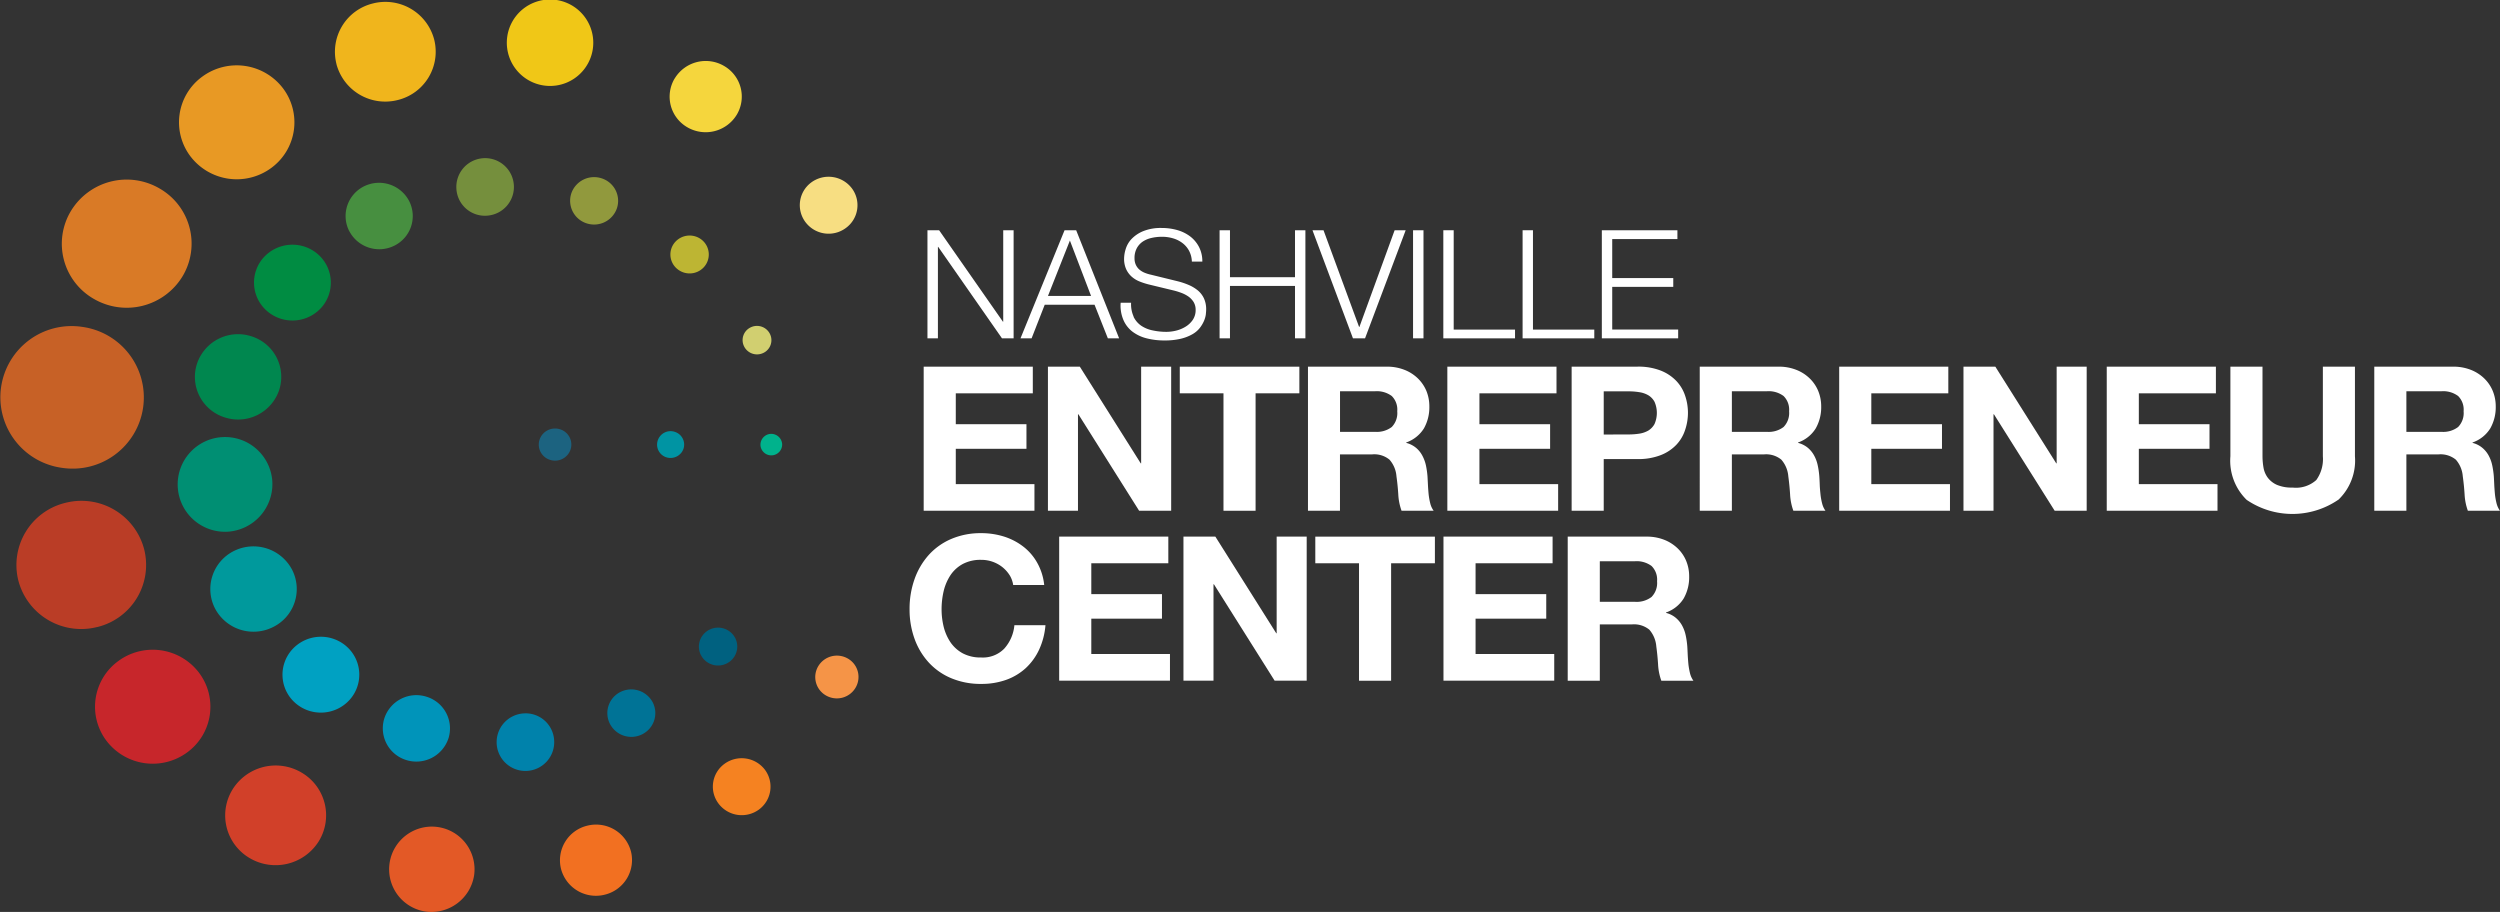 <svg xmlns="http://www.w3.org/2000/svg" xmlns:xlink="http://www.w3.org/1999/xlink" width="244.08" height="89.032" viewBox="0 0 244.08 89.032"><rect x="0" y="0" width="244.08" height="89.032" fill="#333333" stroke="none"/><defs><clipPath id="clip-path"><rect id="Rectangle_310" data-name="Rectangle 310" width="244.08" height="89.032" transform="translate(0 0)" fill="none"></rect></clipPath></defs><g id="Group_348" data-name="Group 348" transform="translate(0 0)"><path id="Path_628" data-name="Path 628" d="M194.81,35.8l5.947,9.439h.038V35.8h2.932V49.864H200.6l-5.929-9.417h-.04v9.417h-2.933V35.8Z" fill="#fff"></path><path id="Path_629" data-name="Path 629" d="M216.343,35.8v2.6h-7.524v3.017h6.9v2.4h-6.9v3.45h7.68v2.6H205.686V35.8Z" fill="#fff"></path><g id="Group_337" data-name="Group 337"><g id="Group_336" data-name="Group 336" clip-path="url(#clip-path)"><path id="Path_630" data-name="Path 630" d="M79.214,17.806a2.852,2.852,0,0,1,3.947.569,2.752,2.752,0,0,1-.58,3.887,2.825,2.825,0,0,1-3.932-.562,2.758,2.758,0,0,1,.565-3.894" fill="#f7de82"></path><path id="Path_631" data-name="Path 631" d="M6.036,45.674A6.952,6.952,0,1,1,8.043,31.916,6.952,6.952,0,1,1,6.036,45.674" fill="#c76126"></path><path id="Path_632" data-name="Path 632" d="M9.136,29.167A6.2,6.2,0,0,1,6.924,20.6a6.366,6.366,0,0,1,8.68-2.183,6.2,6.2,0,0,1,2.215,8.565,6.378,6.378,0,0,1-8.683,2.184" fill="#d97a26"></path><path id="Path_633" data-name="Path 633" d="M18.6,15.273a5.509,5.509,0,0,1,1.134-7.78,5.68,5.68,0,0,1,7.891,1.12A5.517,5.517,0,0,1,26.48,16.4,5.684,5.684,0,0,1,18.6,15.273" fill="#e89924"></path><path id="Path_634" data-name="Path 634" d="M32.851,6.255A4.856,4.856,0,0,1,36.4.339a4.923,4.923,0,0,1,5.989,3.516,4.854,4.854,0,0,1-3.55,5.909,4.929,4.929,0,0,1-5.992-3.509" fill="#f0b51c"></path><path id="Path_635" data-name="Path 635" d="M49.524,3.577A4.22,4.22,0,0,1,57.88,4.766a4.22,4.22,0,0,1-8.356-1.189" fill="#f0c717"></path><path id="Path_636" data-name="Path 636" d="M65.874,7.659A3.541,3.541,0,0,1,70.7,6.444a3.449,3.449,0,0,1,1.23,4.76A3.555,3.555,0,0,1,67.1,12.423a3.45,3.45,0,0,1-1.23-4.764" fill="#f5d63d"></path><path id="Path_637" data-name="Path 637" d="M82.783,64.3a2.068,2.068,0,0,1,.735,2.863,2.12,2.12,0,0,1-2.889.73,2.068,2.068,0,0,1-.739-2.855,2.126,2.126,0,0,1,2.893-.738" fill="#f59447"></path><path id="Path_638" data-name="Path 638" d="M74.673,75.142a2.771,2.771,0,0,1-.573,3.894,2.839,2.839,0,0,1-3.94-.569,2.749,2.749,0,0,1,.565-3.886,2.847,2.847,0,0,1,3.948.561" fill="#f58221"></path><path id="Path_639" data-name="Path 639" d="M61.6,83.123a3.475,3.475,0,0,1-2.546,4.224,3.521,3.521,0,0,1-4.279-2.51,3.476,3.476,0,0,1,2.547-4.221A3.522,3.522,0,0,1,61.6,83.123" fill="#f27021"></path><path id="Path_640" data-name="Path 640" d="M46.29,85.448a4.22,4.22,0,0,1-4.784,3.542,4.169,4.169,0,1,1,4.784-3.542" fill="#e35926"></path><path id="Path_641" data-name="Path 641" d="M31.152,82.088a4.976,4.976,0,0,1-6.758,1.7,4.828,4.828,0,0,1-1.717-6.668,4.96,4.96,0,0,1,6.75-1.7,4.832,4.832,0,0,1,1.725,6.665" fill="#d14029"></path><path id="Path_642" data-name="Path 642" d="M18.284,73.452A5.678,5.678,0,0,1,10.4,72.333a5.515,5.515,0,0,1,1.141-7.788,5.673,5.673,0,0,1,7.884,1.127,5.517,5.517,0,0,1-1.141,7.78" fill="#c7262b"></path><path id="Path_643" data-name="Path 643" d="M9.495,61.215a6.341,6.341,0,0,1-7.7-4.518,6.247,6.247,0,0,1,4.576-7.6,6.33,6.33,0,0,1,7.7,4.514,6.241,6.241,0,0,1-4.572,7.608" fill="#ba3d26"></path><path id="Path_644" data-name="Path 644" d="M22.237,51.911a4.625,4.625,0,1,1,4.349-4.936,4.66,4.66,0,0,1-4.349,4.936" fill="#008f73"></path><path id="Path_645" data-name="Path 645" d="M21.91,40.741a4.142,4.142,0,0,1-2.665-5.266,4.225,4.225,0,0,1,5.341-2.628,4.145,4.145,0,0,1,2.658,5.267,4.224,4.224,0,0,1-5.334,2.627" fill="#00874f"></path><path id="Path_646" data-name="Path 646" d="M26.088,30.382a3.672,3.672,0,0,1-.372-5.219,3.792,3.792,0,0,1,5.293-.367,3.677,3.677,0,0,1,.372,5.23,3.79,3.79,0,0,1-5.293.356" fill="#008c42"></path><path id="Path_647" data-name="Path 647" d="M34.082,22.536a3.237,3.237,0,0,1,1.472-4.352,3.31,3.31,0,0,1,4.4,1.46,3.224,3.224,0,0,1-1.468,4.349,3.3,3.3,0,0,1-4.4-1.457" fill="#478f40"></path><path id="Path_648" data-name="Path 648" d="M44.562,18.479a2.811,2.811,0,1,1,3,2.576,2.787,2.787,0,0,1-3-2.576" fill="#758f3d"></path><path id="Path_649" data-name="Path 649" d="M55.782,18.868a2.354,2.354,0,0,1,2.97-1.453,2.306,2.306,0,0,1,1.475,2.932A2.355,2.355,0,0,1,57.254,21.8a2.315,2.315,0,0,1-1.472-2.932" fill="#91993d"></path><path id="Path_650" data-name="Path 650" d="M65.914,23.631a1.893,1.893,0,0,1,2.646-.18,1.839,1.839,0,0,1,.179,2.613,1.887,1.887,0,0,1-2.639.177,1.828,1.828,0,0,1-.186-2.61" fill="#bdb533"></path><path id="Path_651" data-name="Path 651" d="M73.279,31.966a1.411,1.411,0,0,1,1.884.62,1.377,1.377,0,0,1-.628,1.868,1.412,1.412,0,0,1-1.885-.627,1.377,1.377,0,0,1,.629-1.861" fill="#d1cf70"></path><path id="Path_652" data-name="Path 652" d="M75.232,42.36a1.073,1.073,0,0,1,1.13.98,1.06,1.06,0,0,1-2.115.143,1.065,1.065,0,0,1,.985-1.123" fill="#00b28c"></path><path id="Path_653" data-name="Path 653" d="M65.888,42.164a1.307,1.307,0,0,1,.84,1.659,1.341,1.341,0,0,1-1.68.822,1.3,1.3,0,0,1-.826-1.655,1.314,1.314,0,0,1,1.666-.826" fill="#0094a3"></path><path id="Path_654" data-name="Path 654" d="M71.341,61.738a1.826,1.826,0,0,1,.178,2.6,1.886,1.886,0,0,1-2.643.18,1.824,1.824,0,0,1-.182-2.6,1.88,1.88,0,0,1,2.647-.18" fill="#006180"></path><path id="Path_655" data-name="Path 655" d="M63.736,68.59A2.309,2.309,0,0,1,62.68,71.7a2.353,2.353,0,0,1-3.141-1.046,2.308,2.308,0,0,1,1.052-3.105,2.367,2.367,0,0,1,3.145,1.042" fill="#007396"></path><path id="Path_656" data-name="Path 656" d="M54.1,72.234a2.811,2.811,0,1,1-3-2.58,2.787,2.787,0,0,1,3,2.58" fill="#0082ab"></path><path id="Path_657" data-name="Path 657" d="M43.767,72.133a3.3,3.3,0,0,1-4.156,2.055,3.24,3.24,0,0,1-2.07-4.106A3.288,3.288,0,0,1,41.7,68.041a3.236,3.236,0,0,1,2.07,4.092" fill="#0094ba"></path><path id="Path_658" data-name="Path 658" d="M34.158,68.3a3.783,3.783,0,0,1-5.29.367,3.674,3.674,0,0,1-.368-5.226,3.784,3.784,0,0,1,5.29-.367,3.674,3.674,0,0,1,.368,5.226" fill="#00a1c2"></path><path id="Path_659" data-name="Path 659" d="M26.633,61.234a4.242,4.242,0,0,1-5.661-1.868,4.151,4.151,0,0,1,1.9-5.589,4.262,4.262,0,0,1,5.661,1.875,4.137,4.137,0,0,1-1.9,5.582" fill="#00999c"></path><path id="Path_660" data-name="Path 660" d="M54.689,41.915A1.561,1.561,0,0,1,55.7,43.9a1.594,1.594,0,0,1-2.015.991,1.556,1.556,0,0,1-1-1.985,1.594,1.594,0,0,1,2-.991" fill="#1c6380"></path></g></g><path id="Path_661" data-name="Path 661" d="M100.835,35.8v2.6h-7.52v3.017h6.9v2.4h-6.9v3.45h7.68v2.6H90.181V35.8Z" fill="#fff"></path><path id="Path_662" data-name="Path 662" d="M105.427,35.8l5.947,9.439h.038V35.8h2.932V49.864h-3.13l-5.929-9.417h-.04v9.417h-2.933V35.8Z" fill="#fff"></path><path id="Path_663" data-name="Path 663" d="M115.184,38.4V35.8H126.86v2.6h-4.275V49.866h-3.134V38.4Z" fill="#fff"></path><g id="Group_339" data-name="Group 339"><g id="Group_338" data-name="Group 338" clip-path="url(#clip-path)"><path id="Path_664" data-name="Path 664" d="M134.264,42.162a2.4,2.4,0,0,0,1.617-.474,1.956,1.956,0,0,0,.535-1.538,1.868,1.868,0,0,0-.535-1.486,2.444,2.444,0,0,0-1.617-.466h-3.435v3.964Zm1.115-6.364a4.6,4.6,0,0,1,1.728.305,3.912,3.912,0,0,1,1.316.836,3.691,3.691,0,0,1,.841,1.233,3.972,3.972,0,0,1,.286,1.5,4.2,4.2,0,0,1-.528,2.151,3.329,3.329,0,0,1-1.729,1.376v.04a2.463,2.463,0,0,1,.96.485,2.54,2.54,0,0,1,.616.767,3.662,3.662,0,0,1,.354.976,8.675,8.675,0,0,1,.148,1.061c.012.223.026.488.041.788s.037.614.067.929a6.542,6.542,0,0,0,.16.9,2.038,2.038,0,0,0,.331.719h-3.134a5.452,5.452,0,0,1-.319-1.6c-.038-.616-.1-1.207-.179-1.772a2.756,2.756,0,0,0-.68-1.615,2.334,2.334,0,0,0-1.7-.514h-3.134v5.5H127.7V35.8Z" fill="#fff"></path></g></g><path id="Path_665" data-name="Path 665" d="M151.964,35.8v2.6H144.44v3.017h6.9v2.4h-6.9v3.45h7.684v2.6H141.307V35.8Z" fill="#fff"></path><g id="Group_341" data-name="Group 341"><g id="Group_340" data-name="Group 340" clip-path="url(#clip-path)"><path id="Path_666" data-name="Path 666" d="M159.007,42.416a6.66,6.66,0,0,0,1.036-.077,2.516,2.516,0,0,0,.882-.3,1.712,1.712,0,0,0,.609-.642,2.7,2.7,0,0,0,0-2.169,1.674,1.674,0,0,0-.609-.639,2.457,2.457,0,0,0-.882-.3,6.3,6.3,0,0,0-1.036-.081h-2.432v4.216Zm.858-6.62a5.982,5.982,0,0,1,2.275.385,4.249,4.249,0,0,1,1.528,1.017,3.825,3.825,0,0,1,.854,1.435,5.19,5.19,0,0,1,0,3.34,3.8,3.8,0,0,1-.854,1.449,4.191,4.191,0,0,1-1.528,1.013,5.982,5.982,0,0,1-2.275.385h-3.29v5.047h-3.133V35.8Z" fill="#fff"></path><path id="Path_667" data-name="Path 667" d="M172.517,42.162a2.392,2.392,0,0,0,1.617-.474,1.953,1.953,0,0,0,.539-1.538,1.866,1.866,0,0,0-.539-1.486,2.435,2.435,0,0,0-1.617-.466h-3.431v3.964Zm1.119-6.364a4.586,4.586,0,0,1,1.725.305,3.883,3.883,0,0,1,1.316.836,3.631,3.631,0,0,1,.84,1.233,3.955,3.955,0,0,1,.29,1.5,4.187,4.187,0,0,1-.532,2.151A3.3,3.3,0,0,1,175.55,43.2v.04a2.455,2.455,0,0,1,.96.485,2.621,2.621,0,0,1,.617.767,3.522,3.522,0,0,1,.349.976,8.129,8.129,0,0,1,.149,1.061c.015.223.03.488.04.788s.038.614.071.929a5.99,5.99,0,0,0,.16.9,2.107,2.107,0,0,0,.327.719h-3.134a5.518,5.518,0,0,1-.319-1.6c-.037-.616-.1-1.207-.175-1.772a2.8,2.8,0,0,0-.68-1.615,2.334,2.334,0,0,0-1.695-.514h-3.134v5.5h-3.137V35.8Z" fill="#fff"></path></g></g><path id="Path_668" data-name="Path 668" d="M190.218,35.8v2.6H182.7v3.017h6.9v2.4h-6.9v3.45h7.68v2.6H179.564V35.8Z" fill="#fff"></path><g id="Group_343" data-name="Group 343"><g id="Group_342" data-name="Group 342" clip-path="url(#clip-path)"><path id="Path_669" data-name="Path 669" d="M228.294,48.791a7.937,7.937,0,0,1-8.949.011,5.342,5.342,0,0,1-1.587-4.257V35.8h3.135v8.749a6.623,6.623,0,0,0,.1,1.123,2.316,2.316,0,0,0,.422.976,2.278,2.278,0,0,0,.888.69,3.673,3.673,0,0,0,1.528.264,2.961,2.961,0,0,0,2.314-.737,3.5,3.5,0,0,0,.641-2.316V35.8h3.132v8.749a5.3,5.3,0,0,1-1.619,4.246" fill="#fff"></path><path id="Path_670" data-name="Path 670" d="M238.375,42.162a2.391,2.391,0,0,0,1.616-.474,1.952,1.952,0,0,0,.536-1.538,1.865,1.865,0,0,0-.536-1.486,2.434,2.434,0,0,0-1.616-.466H234.94v3.964Zm1.118-6.364a4.6,4.6,0,0,1,1.725.305,3.922,3.922,0,0,1,1.316.836,3.631,3.631,0,0,1,.84,1.233,3.955,3.955,0,0,1,.29,1.5,4.187,4.187,0,0,1-.532,2.151A3.311,3.311,0,0,1,241.4,43.2v.04a2.4,2.4,0,0,1,.959.485,2.571,2.571,0,0,1,.621.767,3.522,3.522,0,0,1,.349.976,8.129,8.129,0,0,1,.149,1.061c.015.223.026.488.04.788s.038.614.067.929a6.544,6.544,0,0,0,.16.9,2.13,2.13,0,0,0,.331.719h-3.134a5.518,5.518,0,0,1-.319-1.6c-.037-.616-.1-1.207-.178-1.772a2.775,2.775,0,0,0-.677-1.615,2.35,2.35,0,0,0-1.7-.514H234.94v5.5h-3.134V35.8Z" fill="#fff"></path><path id="Path_671" data-name="Path 671" d="M98.562,56.145a3.192,3.192,0,0,0-.7-.778,3.3,3.3,0,0,0-2.056-.708,3.694,3.694,0,0,0-1.8.4,3.388,3.388,0,0,0-1.2,1.083,4.905,4.905,0,0,0-.669,1.545,7.781,7.781,0,0,0-.208,1.8,7.215,7.215,0,0,0,.208,1.725,4.811,4.811,0,0,0,.669,1.508,3.464,3.464,0,0,0,1.2,1.072,3.739,3.739,0,0,0,1.8.4,2.912,2.912,0,0,0,2.242-.866,3.957,3.957,0,0,0,.989-2.286h3.033a7.029,7.029,0,0,1-.617,2.382,5.767,5.767,0,0,1-1.316,1.816,5.662,5.662,0,0,1-1.918,1.142,7.163,7.163,0,0,1-2.413.392,7.388,7.388,0,0,1-2.944-.561,6.243,6.243,0,0,1-2.2-1.545,6.832,6.832,0,0,1-1.379-2.316,8.386,8.386,0,0,1-.48-2.866,8.667,8.667,0,0,1,.48-2.925A7.044,7.044,0,0,1,90.659,54.2a6.275,6.275,0,0,1,2.2-1.575,7.27,7.27,0,0,1,2.944-.572,7.354,7.354,0,0,1,2.223.334,6.062,6.062,0,0,1,1.877.976,5.189,5.189,0,0,1,1.364,1.585,5.6,5.6,0,0,1,.681,2.169H98.919a2.507,2.507,0,0,0-.357-.976" fill="#fff"></path></g></g><path id="Path_672" data-name="Path 672" d="M114.066,52.391v2.6h-7.52v3.013h6.9v2.4h-6.9v3.45h7.68v2.6H103.409V52.391Z" fill="#fff"></path><path id="Path_673" data-name="Path 673" d="M118.658,52.391l5.947,9.439h.038V52.391h2.932V66.458h-3.13l-5.929-9.417h-.04v9.417h-2.933V52.391Z" fill="#fff"></path><path id="Path_674" data-name="Path 674" d="M128.416,54.993v-2.6h11.676v2.6h-4.275V66.462h-3.134V54.993Z" fill="#fff"></path><path id="Path_675" data-name="Path 675" d="M151.583,52.391v2.6h-7.52v3.013h6.9v2.4h-6.9v3.45h7.68v2.6H140.929V52.391Z" fill="#fff"></path><g id="Group_345" data-name="Group 345"><g id="Group_344" data-name="Group 344" clip-path="url(#clip-path)"><path id="Path_676" data-name="Path 676" d="M159.627,58.756a2.391,2.391,0,0,0,1.617-.474,1.952,1.952,0,0,0,.539-1.537,1.867,1.867,0,0,0-.539-1.487,2.434,2.434,0,0,0-1.617-.462h-3.434v3.96Zm1.119-6.364a4.586,4.586,0,0,1,1.725.305,3.985,3.985,0,0,1,1.316.836,3.631,3.631,0,0,1,.84,1.233,3.959,3.959,0,0,1,.29,1.505,4.187,4.187,0,0,1-.532,2.151,3.292,3.292,0,0,1-1.728,1.376v.04a2.4,2.4,0,0,1,.959.485,2.648,2.648,0,0,1,.621.767,3.569,3.569,0,0,1,.349.976,8.1,8.1,0,0,1,.149,1.064c.015.22.026.485.04.786s.038.613.067.928a7.218,7.218,0,0,0,.16.9,2.13,2.13,0,0,0,.331.719H162.2a5.49,5.49,0,0,1-.319-1.6c-.037-.616-.1-1.207-.175-1.772a2.8,2.8,0,0,0-.68-1.615,2.361,2.361,0,0,0-1.7-.514h-3.133v5.5h-3.134V52.392Z" fill="#fff"></path></g></g><path id="Path_677" data-name="Path 677" d="M91.687,22.479l6.23,8.929h.03V22.479h1.014V33.03H97.824L91.6,24.105h-.03V33.03H90.549V22.479Z" fill="#fff"></path><path id="Path_678" data-name="Path 678" d="M106.523,28.894l-2.067-5.41-2.141,5.41Zm-1.454-6.415,4.193,10.551h-1.1l-1.3-3.281H102l-1.282,3.281H99.635l4.3-10.551Z" fill="#fff"></path><g id="Group_347" data-name="Group 347"><g id="Group_346" data-name="Group 346" clip-path="url(#clip-path)"><path id="Path_679" data-name="Path 679" d="M110.669,30.92a2.278,2.278,0,0,0,.74.874,3.093,3.093,0,0,0,1.119.462,6.314,6.314,0,0,0,1.375.143,4.059,4.059,0,0,0,.914-.117,3.263,3.263,0,0,0,.918-.378,2.29,2.29,0,0,0,.714-.668,1.686,1.686,0,0,0,.283-.98,1.447,1.447,0,0,0-.2-.771,1.87,1.87,0,0,0-.524-.547,3.155,3.155,0,0,0-.71-.359,6.689,6.689,0,0,0-.766-.232l-2.383-.576a7.047,7.047,0,0,1-.9-.293,2.676,2.676,0,0,1-.769-.474,2.247,2.247,0,0,1-.532-.726,2.45,2.45,0,0,1-.2-1.05,3.279,3.279,0,0,1,.152-.9,2.472,2.472,0,0,1,.557-.976,3.312,3.312,0,0,1,1.134-.775,4.561,4.561,0,0,1,1.84-.319,5.486,5.486,0,0,1,1.513.206,3.848,3.848,0,0,1,1.257.62,3.082,3.082,0,0,1,.862,1.031,3.04,3.04,0,0,1,.323,1.424h-1.022a2.418,2.418,0,0,0-.275-1.057,2.328,2.328,0,0,0-.643-.752,2.816,2.816,0,0,0-.914-.459,3.761,3.761,0,0,0-1.086-.154,4.485,4.485,0,0,0-1.007.11,2.549,2.549,0,0,0-.855.352,1.821,1.821,0,0,0-.591.646,1.99,1.99,0,0,0-.227.987,1.5,1.5,0,0,0,.13.646,1.389,1.389,0,0,0,.35.466,1.887,1.887,0,0,0,.516.309,3.678,3.678,0,0,0,.621.19l2.606.639a7.222,7.222,0,0,1,1.07.36,3.689,3.689,0,0,1,.885.532,2.279,2.279,0,0,1,.6.778,2.549,2.549,0,0,1,.216,1.108c0,.118-.015.275-.033.47a2.518,2.518,0,0,1-.183.631,3.235,3.235,0,0,1-.4.672,2.483,2.483,0,0,1-.717.613,4.224,4.224,0,0,1-1.134.444,6.659,6.659,0,0,1-1.613.169,6.846,6.846,0,0,1-1.755-.213,3.821,3.821,0,0,1-1.375-.657,2.863,2.863,0,0,1-.874-1.142,3.575,3.575,0,0,1-.263-1.669h1.018a2.932,2.932,0,0,0,.253,1.361" fill="#fff"></path></g></g><path id="Path_680" data-name="Path 680" d="M120.085,22.479v4.584h6.349V22.479h1.015V33.03h-1.015V27.918h-6.349V33.03H119.07V22.479Z" fill="#fff"></path><path id="Path_681" data-name="Path 681" d="M129.218,22.479l3.475,9.447h.026l3.442-9.447h1.079L133.273,33.03h-1.182L128.14,22.479Z" fill="#fff"></path><rect id="Rectangle_316" data-name="Rectangle 316" width="1.019" height="10.551" transform="translate(137.959 22.481)" fill="#fff"></rect><path id="Path_682" data-name="Path 682" d="M141.927,22.479v9.7h5.988v.855h-7V22.479Z" fill="#fff"></path><path id="Path_683" data-name="Path 683" d="M149.666,22.479v9.7h5.988v.855h-7V22.479Z" fill="#fff"></path><path id="Path_684" data-name="Path 684" d="M163.769,22.479v.859h-6.364v3.813h5.959v.855h-5.959v4.169h6.438v.855H156.39V22.479Z" fill="#fff"></path></g></svg>